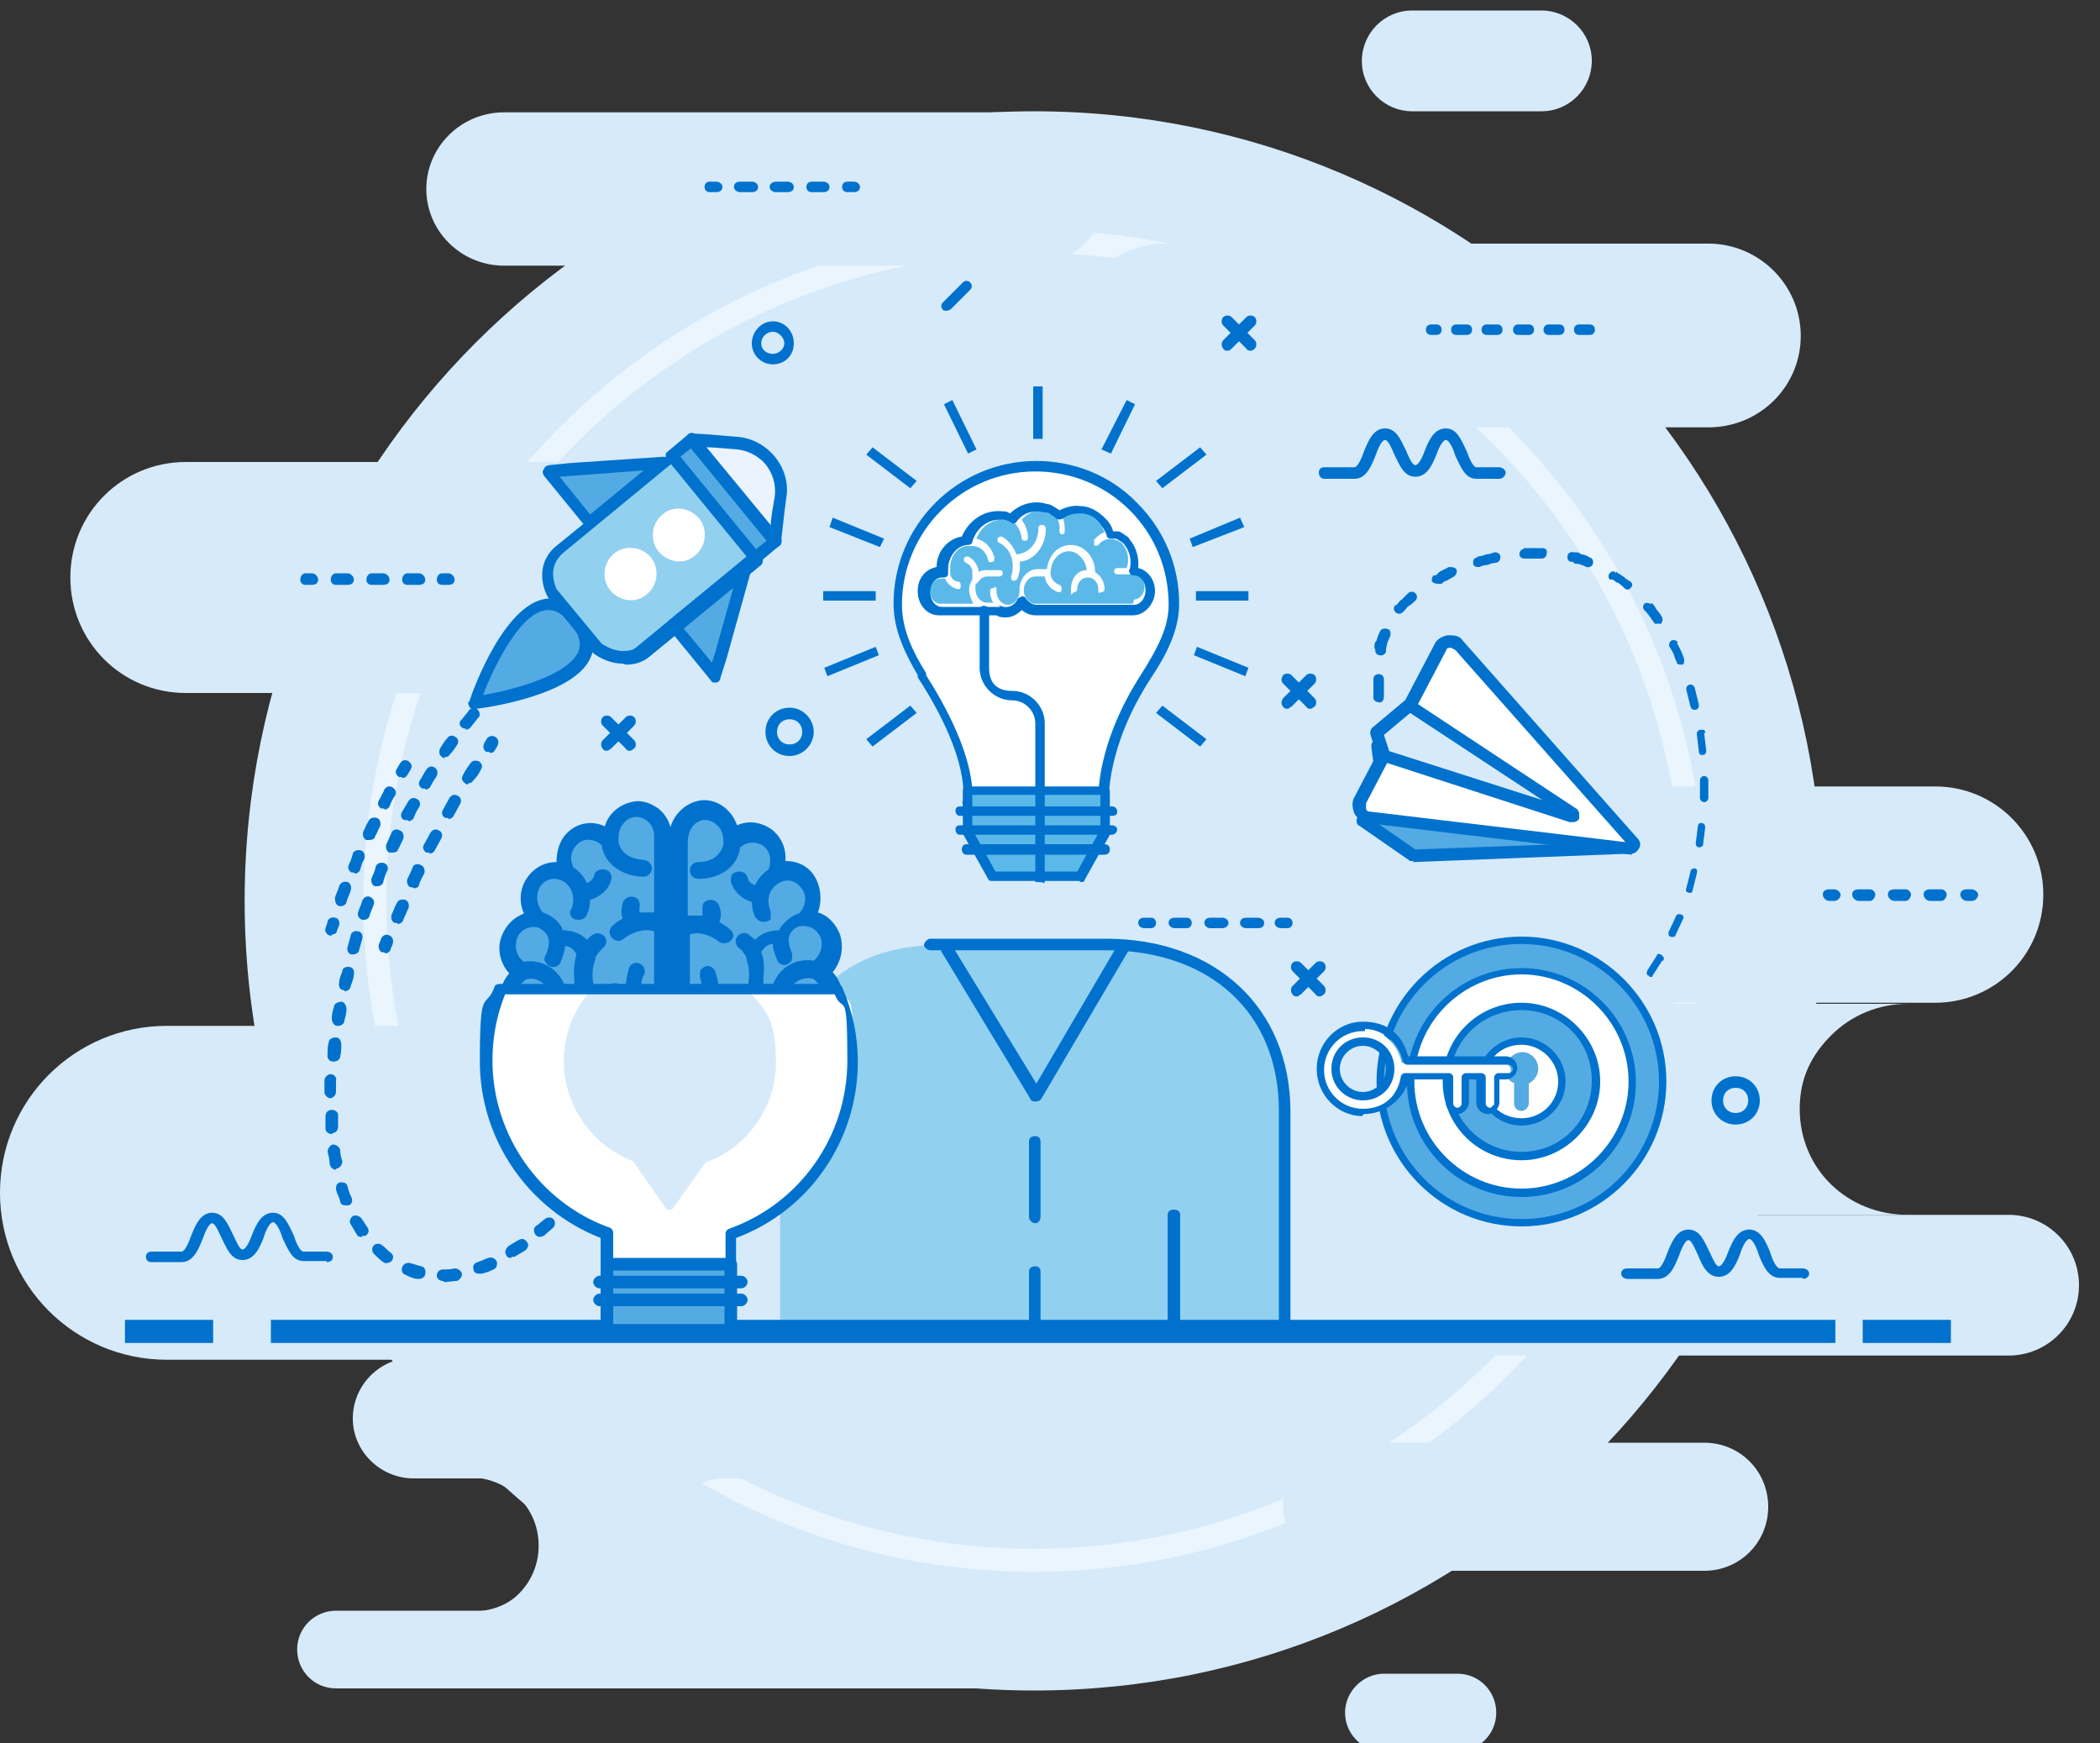 <?xml version="1.0" encoding="UTF-8"?>
<svg xmlns="http://www.w3.org/2000/svg" xmlns:xlink="http://www.w3.org/1999/xlink" id="Ebene_1" version="1.1" viewBox="0 0 200 166">
  <rect x="0" y="0" width="200" height="166" fill="#333333" stroke="none"/>
  <defs>
    <style>
      .st0 {
        fill: #92d0ef;
      }

      .st1 {
        fill: #d6eafa;
      }

      .st2 {
        fill: #fff;
      }

      .st3 {
        fill: #54aae3;
      }

      .st4 {
        fill: #5bb9e9;
      }

      .st5 {
        fill: #eaf5fe;
      }

      .st6 {
        fill: #ebf3fe;
      }

      .st7 {
        fill: #0072cd;
      }
    </style>
  </defs>
  <g>
    <path class="st1" d="M173.6,85.8c0,41.5-33.6,75.2-75.1,75.2S23.3,127.4,23.3,85.8,57,10.6,98.5,10.6s75.1,33.7,75.1,75.2Z"></path>
    <path class="st5" d="M98.5,149.7c-35.2,0-63.9-28.7-63.9-63.9s28.7-63.9,63.9-63.9,63.9,28.7,63.9,63.9-28.7,63.9-63.9,63.9ZM98.5,24.1c-34,0-61.7,27.7-61.7,61.7s27.7,61.7,61.7,61.7,61.7-27.7,61.7-61.7-27.7-61.7-61.7-61.7Z"></path>
    <path class="st1" d="M39.4,129.3h30.8c3.2,0,5.8,2.6,5.8,5.8h0c0,3.2-2.6,5.7-5.8,5.7h-30.8c-3.2,0-5.8-2.6-5.8-5.7h0c0-3.2,2.6-5.8,5.8-5.8Z"></path>
    <path class="st1" d="M32,153.4h65.5c2.1,0,3.7,1.7,3.7,3.7h0c0,2.1-1.7,3.7-3.7,3.7H32c-2.1,0-3.7-1.7-3.7-3.7h0c0-2.1,1.7-3.7,3.7-3.7Z"></path>
    <path class="st1" d="M131.8,159.4h7c2.1,0,3.7,1.7,3.7,3.7h0c0,2.1-1.7,3.7-3.7,3.7h-7c-2.1,0-3.7-1.7-3.7-3.7h0c0-2,1.7-3.7,3.7-3.7Z"></path>
    <path class="st1" d="M128.3,137.4h34c3.4,0,6.1,2.7,6.1,6.1h0c0,3.4-2.7,6.1-6.1,6.1h-34c-3.4,0-6.1-2.7-6.1-6.1h0c0-3.4,2.7-6.1,6.1-6.1Z"></path>
    <path class="st1" d="M44.7,140.7h24.7c-1.8,0-3.5.8-4.7,2s-1.9,2.6-1.9,4.4c0,3.7,3,6.4,6.6,6.4h-24.7c1.8,0,3.5-.5,4.7-1.7s1.9-2.8,1.9-4.6c0-3.7-3-6.5-6.6-6.5h0Z"></path>
    <path class="st1" d="M128.9,74.9h55.4c5.7,0,10.3,4.6,10.3,10.3h0c0,5.7-4.6,10.3-10.3,10.3h-55.4c-5.7,0-10.3-4.6-10.3-10.3h0c0-5.7,4.6-10.3,10.3-10.3Z"></path>
    <path class="st1" d="M109.2,115.7h82.1c3.7,0,6.7,3,6.7,6.7h0c0,3.7-3,6.7-6.7,6.7h-82.1c-3.7,0-6.7-3-6.7-6.7h0c0-3.7,3-6.7,6.7-6.7Z"></path>
    <path class="st1" d="M143.1,95.6h38.6c-2.8,0-5.4,1.1-7.3,3s-3,4.1-3,7c0,5.8,4.6,10.1,10.3,10.1h-38.6c2.9,0,5.4-.8,7.3-2.7,1.9-1.9,3-4.3,3-7.2,0-5.8-4.6-10.2-10.3-10.2Z"></path>
    <path class="st1" d="M82.6,66H17.7c-6.1,0-11-4.9-11-11h0c0-6.1,4.9-11,11-11h64.9c6.1,0,11,4.9,11,11h0c0,6.1-4.9,11-11,11Z"></path>
    <path class="st1" d="M109.7,129.5H15.9c-8.8,0-15.9-7.1-15.9-15.9h0c0-8.8,7.1-15.9,15.9-15.9h93.8c8.8,0,15.9,7.1,15.9,15.9h0c0,8.7-7.1,15.9-15.9,15.9Z"></path>
    <path class="st1" d="M162.7,40.7h-51.8c-4.8,0-8.8-3.9-8.8-8.7h0c0-4.8,3.9-8.8,8.8-8.8h51.8c4.8,0,8.8,3.9,8.8,8.8h0c0,4.8-3.9,8.7-8.8,8.7Z"></path>
    <path class="st1" d="M98.1,25.3h-50.1c-4.1,0-7.4-3.3-7.4-7.3h0c0-4,3.3-7.3,7.4-7.3h50.1c4.1,0,7.4,3.3,7.4,7.3h0c0,4-3.3,7.3-7.4,7.3Z"></path>
    <path class="st1" d="M146.8,10.6h-12.3c-2.6,0-4.8-2.1-4.8-4.8h0c0-2.6,2.1-4.8,4.8-4.8h12.3c2.6,0,4.8,2.1,4.8,4.8h0c0,2.6-2.1,4.8-4.8,4.8Z"></path>
  </g>
  <g>
    <path class="st7" d="M81.3,18.3h-.6c-.3,0-.5-.2-.5-.5s.2-.5.5-.5h.6c.3,0,.6.2.6.5s-.2.5-.6.5Z"></path>
    <path class="st7" d="M78.4,18.3h-1.1c-.3,0-.5-.2-.5-.5s.2-.5.5-.5h1.1c.3,0,.6.2.6.5s-.2.5-.6.5ZM75,18.3h-1.1c-.3,0-.6-.2-.6-.5s.3-.5.6-.5h1.1c.3,0,.6.2.6.5s-.2.5-.6.5ZM71.6,18.3h-1.1c-.3,0-.6-.2-.6-.5s.2-.5.6-.5h1.1c.3,0,.6.2.6.5s-.2.5-.6.5Z"></path>
    <path class="st7" d="M68.2,18.3h-.6c-.3,0-.5-.2-.5-.5s.2-.5.5-.5h.6c.3,0,.6.2.6.5s-.2.5-.6.5Z"></path>
  </g>
  <path class="st7" d="M-30.9,184.2c-1.3,0-2.3-1-2.3-2.3s1-2.4,2.3-2.4,2.3,1,2.3,2.4-1.1,2.3-2.3,2.3ZM-30.9,180.6c-.7,0-1.2.5-1.2,1.2s.5,1.2,1.2,1.2,1.2-.5,1.2-1.2-.5-1.2-1.2-1.2Z"></path>
  <path class="st0" d="M122.4,126.7v-20.3c0-9.9-7-16.4-17-16.4h-15.9c-10,0-15.2,6.5-15.2,16.4v20.3h48.1Z"></path>
  <path class="st7" d="M122.4,127.2c-.3,0-.6-.3-.6-.6v-20.8c0-9.3-6.5-15.3-16.5-15.3h-16.7c-.3,0-.6-.3-.6-.5s.3-.6.6-.6h16.7c10.5,0,17.6,6.6,17.6,16.5v20.8c0,.3-.2.6-.6.6h.1Z"></path>
  <path class="st7" d="M98.6,104.9c-.2,0-.4,0-.5-.3l-8.4-13.9c-.2-.3,0-.6.2-.8.3-.2.6,0,.8.2l8,13.1,7.8-13.3c.2-.3.5-.3.8-.2.3.2.4.5.2.8l-8.3,14.1c-.1.2-.3.3-.5.3,0,0-.1,0-.1,0Z"></path>
  <path class="st7" d="M98.6,116.5c-.3,0-.6-.3-.6-.6v-7.2c0-.3.2-.5.6-.5s.5.3.5.5v7.2c0,.3-.2.6-.5.6Z"></path>
  <path class="st7" d="M98.6,127.2c-.3,0-.6-.2-.6-.5v-5.6c0-.3.2-.5.6-.5s.5.3.5.5v5.6c0,.3-.2.5-.5.5Z"></path>
  <path class="st7" d="M111.8,127.2c-.3,0-.6-.2-.6-.5v-11c0-.3.2-.5.6-.5s.6.2.6.5v11c0,.3-.2.5-.6.5Z"></path>
  <g>
    <g>
      <path class="st7" d="M132.2,70.9v-.3c-.1,0-.3-.3-.3-.5-.2-.4-.3-.8-.3-.8h0c0-.3,0-.6.3-.7s.6,0,.7.3c0,0,.1.4.3.8,0,.2.2.4.2.5s.1.2.1.2h0c.1.3,0,.6-.2.8-.3.2-.6,0-.7-.2h0Z"></path>
      <path class="st7" d="M130.8,66.5v-1.8h0c0-.3.2-.5.5-.5s.5.2.5.5v1.6h0c0,.3-.1.6-.4.6s-.6-.2-.6-.4h0Z"></path>
      <path class="st7" d="M130.9,61.9v-.3c0-.2,0-.4.2-.6.1-.4.3-.8.3-.8h0c.1-.3.4-.4.7-.3.3,0,.4.4.3.7,0,0-.2.4-.3.7,0,.2-.1.4-.1.5v.2h0c0,.3-.4.5-.6.4-.3,0-.5-.3-.4-.6h-.1Z"></path>
      <path class="st7" d="M132.9,57.7l.2-.2c.2-.2.2-.3.4-.4.3-.3.6-.6.6-.6h0c.2-.2.5-.2.7,0s.2.5,0,.7c0,0-.3.3-.6.5-.1,0-.3.3-.4.4l-.2.2h0c-.2.2-.5.2-.7,0s-.2-.5,0-.7h0Z"></path>
      <path class="st7" d="M136.5,54.8h.2c.1,0,.3-.3.5-.4l.8-.4h0c.2,0,.5,0,.7.2.1.3,0,.5-.2.7,0,0-.4.2-.7.4-.2,0-.4.2-.5.3h-.2c-.2,0-.5,0-.7-.2-.1-.2,0-.5.2-.7h0Z"></path>
      <path class="st7" d="M140.7,53s.4,0,.8-.2c.4,0,.8-.2.8-.2.2,0,.5,0,.6.4,0,.3-.1.5-.4.6,0,0-.4,0-.8.2-.4,0-.8.2-.8.2-.3,0-.5,0-.6-.3,0-.3,0-.5.3-.6h.1Z"></path>
      <path class="st7" d="M145.1,52.2h1.8c.3,0,.5.2.4.5,0,.3-.2.5-.5.5h-1.6c-.3,0-.5-.2-.5-.4,0-.3.2-.5.4-.5h0Z"></path>
      <path class="st7" d="M149.7,52.6h.3c.2,0,.4,0,.6.2.4,0,.8.3.8.3h0c.2,0,.4.3.3.6,0,.2-.4.4-.6.3,0,0-.4-.2-.8-.3-.2,0-.4,0-.5-.2h-.2c-.2,0-.4-.3-.3-.6,0-.2.3-.4.6-.3h-.2,0Z"></path>
      <path class="st7" d="M153.9,54.4l.2.2c.1,0,.3.2.5.3.3.3.7.5.7.5h0c.2.2.2.4,0,.6-.2.2-.4.2-.6,0,0,0-.3-.3-.6-.5-.2,0-.3-.2-.5-.3h-.2c-.2,0-.3-.4-.1-.6s.4-.3.6,0h0v-.2Z"></path>
      <path class="st7" d="M157.3,57.4s.3.3.5.7c.3.3.5.7.5.7.1.2,0,.5-.1.6h-.6s-.2-.3-.5-.7c-.2-.3-.5-.6-.5-.6-.2-.2-.1-.5,0-.6.2-.2.5,0,.6,0h.1Z"></path>
      <path class="st7" d="M159.7,61.2s.2.4.4.8c.2.4.3.8.3.8,0,.2,0,.5-.2.5s-.5,0-.5-.2c0,0-.2-.4-.3-.8-.2-.4-.4-.7-.4-.7-.1-.2,0-.5.2-.6s.5,0,.6.2h-.1Z"></path>
      <path class="st7" d="M161.4,65.5l.4,1.6c0,.2,0,.4-.3.5-.2,0-.4,0-.5-.3l-.4-1.6c0-.2,0-.4.3-.5.2,0,.4,0,.5.3h0Z"></path>
      <path class="st7" d="M162.3,69.8l.2,1.7c0,.2-.1.4-.3.4s-.4,0-.4-.3l-.2-1.7c0-.2.1-.4.4-.4s.4,0,.4.3h-.1Z"></path>
      <path class="st7" d="M162.7,74.3v1.7c0,.2-.2.4-.4.4s-.4-.2-.4-.4v-1.7c0-.2.2-.4.4-.4s.4.2.4.4h0Z"></path>
      <path class="st7" d="M162.4,78.8l-.2,1.6c0,.2-.2.3-.4.3s-.3-.2-.3-.4l.2-1.6c0-.2.2-.4.4-.3.2,0,.3.2.3.4h0Z"></path>
      <path class="st7" d="M161.6,83.2l-.4,1.6c0,.2-.2.3-.4.2-.2,0-.3-.2-.2-.4l.4-1.6c0-.2.2-.3.4-.3s.3.3.2.4h0Z"></path>
      <path class="st7" d="M160.3,87.5l-.7,1.5c0,.2-.3.3-.5.2-.2,0-.2-.3-.2-.4l.7-1.5c0-.2.3-.3.5-.2.2,0,.3.3.2.4h0Z"></path>
      <path class="st7" d="M158.3,91.5l-.9,1.4c0,.2-.3.2-.4,0-.2,0-.2-.3-.1-.5l.9-1.4c0-.2.3-.2.5,0s.2.3.1.5h-.1Z"></path>
    </g>
    <path class="st3" d="M155.2,80.7l-15.6-15.7c-.2-.3-.6-.4-1-.4s-.7.3-.9.6l-2.9,5.5-3.9.2.6,4.6h.8l-2.8,2.6,4.9,3.4,20.6-.8h.2,0Z"></path>
    <path class="st7" d="M134.6,82h-.3l-4.9-3.4c-.1,0-.2-.2-.2-.4s0-.3.2-.4l1.9-1.8s-.1-.2-.1-.3l-.6-4.6s0-.3.1-.4c0,0,.2-.2.4-.2l3.6-.2,2.7-5.2c.3-.5.7-.8,1.3-.9h.2c.5,0,.9.2,1.2.5l15.5,15.7c.2.2.2.4.1.6,0,.2-.3.3-.5.3l-20.6.8h0ZM130.6,78l4.2,2.9,19.2-.7-14.7-14.8c-.1-.2-.3-.2-.5-.2s-.3,0-.4.3l-2.9,5.5c0,.2-.3.3-.5.3l-3.3.2.4,3.5h.3c.2,0,.4,0,.5.3,0,.2,0,.5-.1.6l-2.3,2.1h0Z"></path>
    <path class="st2" d="M155.7,80.7v-.3l-16.7-18.9c-.2-.3-.6-.4-1-.4s-.7.3-.9.6l-7.6,14.5c-.2.3-.2.7,0,1s.5.5.9.6l25.1,3h.2Z"></path>
    <path class="st7" d="M155.4,81.4h0l-25.1-3c-.5,0-1-.4-1.3-.9-.2-.5-.3-1.1,0-1.6l7.6-14.5c.2-.5.7-.8,1.3-.9.5,0,1.1,0,1.4.5l16.7,18.9c.2.2.3.6.1.9-.2.3-.4.5-.7.5h0ZM138.1,61.7h0c-.2,0-.3,0-.4.3l-7.6,14.5v.5c0,.2.2.3.4.3l24.3,2.9-16.2-18.3c-.1,0-.3-.2-.4-.2h0Z"></path>
    <path class="st1" d="M149.7,77.7l-17.9-5.8-.7-2.2,3.1-2.6,15.6,10.2v.2h-.2v.2h.1Z"></path>
    <path class="st7" d="M149.7,78.3h-.2l-17.9-5.8c-.2,0-.3-.2-.4-.4l-.7-2.2c0-.2,0-.4.2-.6l3.1-2.6c.2,0,.5-.2.7,0l15.6,10.3c.1,0,.2.2.3.4v.5c0,.2-.3.4-.6.4,0,0-.1,0-.1,0ZM132.2,71.5l14.7,4.7-12.6-8.3-2.5,2.1.5,1.5s-.1,0-.1,0Z"></path>
  </g>
  <g>
    <path class="st7" d="M42.7,55.7h-.6c-.3,0-.5-.2-.5-.5s.2-.6.5-.6h.6c.3,0,.6.3.6.6s-.2.5-.6.5Z"></path>
    <path class="st7" d="M39.9,55.7h-1.1c-.3,0-.5-.2-.5-.5s.2-.6.5-.6h1.1c.3,0,.6.3.6.6s-.2.5-.6.5ZM36.5,55.7h-1.1c-.3,0-.5-.2-.5-.5s.2-.6.5-.6h1.1c.3,0,.6.3.6.6s-.2.5-.6.5ZM33.1,55.7h-1.1c-.3,0-.5-.2-.5-.5s.2-.6.5-.6h1.1c.3,0,.6.3.6.6s-.2.5-.6.5Z"></path>
    <path class="st7" d="M29.7,55.7h-.6c-.3,0-.5-.2-.5-.5s.2-.6.5-.6h.6c.3,0,.6.3.6.6s-.2.5-.6.5Z"></path>
  </g>
  <g>
    <path class="st7" d="M122.6,88.4h-.6c-.3,0-.6-.2-.6-.5s.2-.5.6-.5h.6c.3,0,.5.2.5.5s-.2.5-.5.5Z"></path>
    <path class="st7" d="M119.8,88.4h-1.1c-.3,0-.6-.2-.6-.5s.2-.5.6-.5h1.1c.3,0,.6.2.6.5s-.2.5-.6.5ZM116.4,88.4h-1.1c-.3,0-.6-.2-.6-.5s.2-.5.6-.5h1.1c.3,0,.6.2.6.5s-.3.5-.6.5ZM113,88.4h-1.1c-.3,0-.6-.2-.6-.5s.2-.5.6-.5h1.1c.3,0,.5.2.5.5s-.2.5-.5.5Z"></path>
    <path class="st7" d="M109.6,88.4h-.6c-.3,0-.6-.2-.6-.5s.2-.5.6-.5h.6c.3,0,.5.2.5.5s-.2.5-.5.5Z"></path>
  </g>
  <path class="st7" d="M75.2,72c-1.3,0-2.3-1-2.3-2.3s1-2.3,2.3-2.3,2.3,1.1,2.3,2.3-1,2.3-2.3,2.3ZM75.2,68.5c-.7,0-1.2.5-1.2,1.2s.5,1.2,1.2,1.2,1.2-.5,1.2-1.2-.5-1.2-1.2-1.2Z"></path>
  <path class="st7" d="M165.3,107.1c-1.3,0-2.3-1-2.3-2.3s1-2.3,2.3-2.3,2.3,1,2.3,2.3-1,2.3-2.3,2.3ZM165.3,103.6c-.7,0-1.2.5-1.2,1.2s.5,1.2,1.2,1.2,1.2-.5,1.2-1.2-.5-1.2-1.2-1.2Z"></path>
  <path class="st7" d="M142.8,45.6h-2.2c-1.1,0-1.5-1.2-2-2.2-.2-.7-.6-1.5-.9-1.5s-.7.8-.9,1.4c-.4,1-.9,2.1-2,2.1s-1.5-1.1-2-2.1c-.3-.7-.6-1.4-.9-1.4s-.7.9-.9,1.5c-.4,1-.9,2.2-2,2.2h-2.9c-.3,0-.5-.3-.5-.6s.2-.5.5-.5h2.9c.3,0,.7-.9.9-1.5.4-1,.9-2.2,2-2.2s1.5,1.1,2,2.1c.3.7.6,1.4.9,1.4s.7-.8.9-1.4c.4-1,.9-2.1,2-2.1s1.5,1.2,2,2.2c.2.6.6,1.5.9,1.5h2.2c.3,0,.6.3.6.5s-.2.6-.6.6Z"></path>
  <path class="st7" d="M31.1,120.1h-2.2c-1.1,0-1.5-1.2-2-2.2-.2-.7-.6-1.5-.9-1.5s-.7.8-.9,1.5c-.4,1-.9,2.1-2,2.1s-1.5-1.1-2-2.1c-.3-.6-.6-1.4-.9-1.4s-.7.9-.9,1.5c-.4,1-.9,2.2-2,2.2h-2.9c-.3,0-.5-.2-.5-.5s.2-.5.5-.5h2.9c.3,0,.7-.9.9-1.5.4-1,.9-2.2,2-2.2s1.5,1.1,2,2.1c.3.6.6,1.4.9,1.4s.7-.8.9-1.4c.4-1,.9-2.1,2-2.1s1.5,1.2,2,2.2c.2.7.6,1.5.9,1.5h2.2c.3,0,.6.2.6.5s-.2.5-.6.5h0Z"></path>
  <path class="st7" d="M171.7,121.7h-2.2c-1.1,0-1.6-1.2-2-2.2-.2-.7-.6-1.5-.9-1.5s-.7.8-.9,1.5c-.4,1-.9,2.1-2,2.1s-1.6-1.1-2-2.1c-.3-.6-.6-1.4-.9-1.4s-.7.9-.9,1.5c-.4,1-.9,2.2-2,2.2h-2.9c-.3,0-.6-.2-.6-.5s.2-.5.6-.5h2.9c.3,0,.7-.9.9-1.5.4-1,.9-2.2,2-2.2s1.5,1.1,2,2.1c.3.6.6,1.4.9,1.4s.7-.8.9-1.4c.4-1,.9-2.1,2-2.1s1.6,1.2,2,2.2c.2.7.6,1.5.9,1.5h2.2c.3,0,.6.2.6.5s-.3.5-.6.5h0Z"></path>
  <g>
    <path class="st7" d="M124.8,67.5c-.1,0-.3,0-.4-.2l-2.2-2.2c-.2-.2-.2-.5,0-.8.2-.2.6-.2.8,0l2.2,2.2c.2.2.2.6,0,.8-.1,0-.2.2-.4.2Z"></path>
    <path class="st7" d="M122.6,67.5c-.1,0-.3,0-.4-.2-.2-.2-.2-.5,0-.8l2.2-2.2c.2-.2.6-.2.8,0,.2.2.2.6,0,.8l-2.2,2.2c-.1,0-.2.2-.4.2Z"></path>
  </g>
  <g>
    <path class="st7" d="M125.7,94.9c-.1,0-.3,0-.4-.2l-2.2-2.2c-.2-.2-.2-.6,0-.8.2-.2.6-.2.8,0l2.2,2.2c.2.2.2.6,0,.8-.1,0-.2.2-.4.2Z"></path>
    <path class="st7" d="M123.5,94.9c-.1,0-.3,0-.4-.2-.2-.2-.2-.6,0-.8l2.2-2.2c.2-.2.6-.2.8,0,.2.2.2.6,0,.8l-2.2,2.2c-.1,0-.2.2-.4.2Z"></path>
  </g>
  <g>
    <path class="st7" d="M60,71.5c-.1,0-.3,0-.4-.2l-2.2-2.2c-.2-.2-.2-.6,0-.8.2-.2.6-.2.8,0l2.2,2.2c.2.2.2.6,0,.8-.1,0-.2.2-.4.2Z"></path>
    <path class="st7" d="M57.8,71.5c-.1,0-.3,0-.4-.2-.2-.2-.2-.6,0-.8l2.2-2.2c.2-.2.6-.2.8,0,.2.2.2.6,0,.8l-2.2,2.2c-.1,0-.2.2-.4.2Z"></path>
  </g>
  <g>
    <path class="st7" d="M119.1,33.4c-.1,0-.3,0-.4-.2l-2.2-2.2c-.2-.2-.2-.6,0-.8s.6-.2.8,0l2.2,2.2c.2.2.2.6,0,.8-.1.1-.2.2-.4.2Z"></path>
    <path class="st7" d="M116.9,33.4c-.1,0-.3,0-.4-.2-.2-.2-.2-.6,0-.8l2.2-2.2c.2-.2.6-.2.8,0,.2.2.2.6,0,.8l-2.2,2.2c-.1.1-.2.2-.4.2Z"></path>
  </g>
  <g>
    <path class="st3" d="M131.4,103c0,7.4,6,13.5,13.5,13.5s13.5-6,13.5-13.5-6-13.5-13.5-13.5-13.5,6-13.5,13.5Z"></path>
    <path class="st7" d="M144.9,116.8c-7.6,0-13.8-6.2-13.8-13.8s6.2-13.8,13.8-13.8,13.8,6.2,13.8,13.8-6.2,13.8-13.8,13.8ZM144.9,89.9c-7.3,0-13.1,5.9-13.1,13.1s5.8,13.1,13.1,13.1,13.1-5.9,13.1-13.1-5.9-13.1-13.1-13.1Z"></path>
    <path class="st2" d="M134.3,103c0,5.8,4.8,10.6,10.6,10.6s10.6-4.8,10.6-10.6-4.8-10.6-10.6-10.6-10.6,4.8-10.6,10.6Z"></path>
    <path class="st3" d="M137.7,103c0,3.9,3.2,7.2,7.2,7.2s7.2-3.2,7.2-7.2-3.2-7.2-7.2-7.2-7.2,3.2-7.2,7.2Z"></path>
    <path class="st2" d="M141,103c0,2.2,1.7,3.9,3.9,3.9s3.9-1.7,3.9-3.9-1.7-3.9-3.9-3.9-3.9,1.7-3.9,3.9Z"></path>
    <path class="st7" d="M144.9,114c-6,0-10.9-4.9-10.9-10.9s4.9-10.9,10.9-10.9,10.9,4.9,10.9,10.9-4.9,10.9-10.9,10.9ZM144.9,92.8c-5.6,0-10.2,4.6-10.2,10.2s4.6,10.2,10.2,10.2,10.2-4.6,10.2-10.2-4.6-10.2-10.2-10.2Z"></path>
    <path class="st7" d="M144.9,110.5c-4.1,0-7.5-3.3-7.5-7.5s3.4-7.5,7.5-7.5,7.5,3.4,7.5,7.5-3.4,7.5-7.5,7.5ZM144.9,96.2c-3.8,0-6.8,3-6.8,6.7s3,6.8,6.8,6.8,6.7-3,6.7-6.8-3-6.7-6.7-6.7Z"></path>
    <path class="st7" d="M144.9,107.2c-2.3,0-4.2-1.9-4.2-4.2s1.9-4.2,4.2-4.2,4.2,1.9,4.2,4.2-1.9,4.2-4.2,4.2ZM144.9,99.5c-2,0-3.5,1.5-3.5,3.5s1.5,3.5,3.5,3.5,3.5-1.6,3.5-3.5-1.6-3.5-3.5-3.5Z"></path>
    <path class="st3" d="M144.2,103.2v1.9c0,.4.3.7.7.7s.7-.4.7-.7v-1.9c.5-.3.9-.8.9-1.4,0-.9-.7-1.6-1.5-1.6s-1.6.7-1.6,1.6.4,1.2.9,1.4h-.1Z"></path>
    <path class="st2" d="M125.7,101.9c0,2.2,1.8,4,4,4s3.7-1.5,4-3.3h4.2v2.5c0,.4.4.7.7.7s.7-.4.7-.7v-2.5h1.5v2.5c0,.4.4.7.7.7s.7-.4.7-.7v-2.5h1c.4,0,.7-.4.7-.7s-.4-.7-.7-.7h-9.7c-.4-1.9-2-3.3-4-3.3s-4,1.8-4,4h.2,0ZM127.2,101.9c0-1.4,1.2-2.6,2.6-2.6s2.6,1.2,2.6,2.6-1.2,2.5-2.6,2.5-2.6-1.2-2.6-2.5Z"></path>
    <path class="st7" d="M129.8,106.3c-2.4,0-4.4-2-4.4-4.5s2-4.5,4.4-4.5,3.8,1.3,4.3,3.3h9.3c.6,0,1.1.5,1.1,1.1s-.5,1.1-1.1,1.1h-.6v2.2c0,.5-.5,1.1-1.1,1.1s-1.1-.5-1.1-1.1v-2.2h-.7v2.2c0,.5-.5,1.1-1.1,1.1s-1.1-.5-1.1-1.1v-2.2h-3.5c-.5,1.9-2.3,3.3-4.3,3.3l-.2.2h.1ZM129.8,98.2c-2.1,0-3.7,1.7-3.7,3.7s1.6,3.7,3.7,3.7,3.3-1.3,3.6-3c0-.2.2-.4.4-.4h4.2c.2,0,.4.2.4.4v2.5c0,.2.2.4.4.4s.4-.2.4-.4v-2.5c0-.2.2-.4.4-.4h1.5c.2,0,.4.2.4.4v2.5c0,.2.2.4.4.4s.4-.2.4-.4v-2.5c0-.2.2-.4.4-.4h1c.2,0,.4-.2.4-.4s-.2-.4-.4-.4h-9.7c-.2,0-.4-.2-.4-.4-.4-1.7-1.9-3-3.6-3v.2h-.2,0ZM129.8,104.8c-1.6,0-3-1.3-3-3s1.3-3,3-3,3,1.3,3,3-1.3,3-3,3ZM129.8,99.6c-1.2,0-2.2,1-2.2,2.2s1,2.2,2.2,2.2,2.2-1,2.2-2.2-1-2.2-2.2-2.2Z"></path>
  </g>
  <path class="st7" d="M151.4,31.9h-1c-.3,0-.5-.2-.5-.5s.2-.5.5-.5h1c.3,0,.5.2.5.5s-.2.5-.5.5ZM148.5,31.9h-1c-.3,0-.5-.2-.5-.5s.2-.5.5-.5h1c.3,0,.5.2.5.5s-.2.5-.5.5ZM145.6,31.9h-1c-.3,0-.5-.2-.5-.5s.2-.5.5-.5h1c.3,0,.5.2.5.5s-.2.5-.5.5ZM142.6,31.9h-1c-.3,0-.5-.2-.5-.5s.2-.5.5-.5h1c.3,0,.5.2.5.5s-.2.5-.5.5ZM139.7,31.9h-1c-.3,0-.5-.2-.5-.5s.2-.5.5-.5h1c.3,0,.5.2.5.5s-.2.5-.5.5ZM136.8,31.9h-.5c-.3,0-.5-.2-.5-.5s.2-.5.5-.5h.5c.3,0,.5.2.5.5s-.2.5-.5.5Z"></path>
  <path class="st7" d="M73.6,34.7c-1.1,0-2-.9-2-2s.9-2.1,2-2.1,2,.9,2,2.1-.9,2-2,2ZM73.6,31.6c-.6,0-1.1.5-1.1,1.1s.5,1,1.1,1,1.1-.5,1.1-1-.5-1.1-1.1-1.1Z"></path>
  <path class="st7" d="M90.1,29.6c-.1,0-.2,0-.3-.1-.2-.2-.2-.5,0-.7l1.9-1.9c.2-.2.5-.2.7,0s.2.5,0,.7l-1.9,1.9c-.1,0-.2.1-.4.1h0Z"></path>
  <g>
    <path class="st7" d="M187.8,85.8h-.5c-.3,0-.6-.3-.6-.6s.2-.5.6-.5h.5c.3,0,.6.3.6.5s-.2.6-.6.6Z"></path>
    <path class="st7" d="M184.9,85.8h-1.1c-.3,0-.6-.3-.6-.6s.2-.5.6-.5h1.1c.3,0,.5.3.5.5s-.2.6-.5.6ZM181.5,85.8h-1.1c-.3,0-.6-.3-.6-.6s.2-.5.6-.5h1.1c.3,0,.5.3.5.5s-.2.6-.5.6ZM178.1,85.8h-1.1c-.3,0-.6-.3-.6-.6s.2-.5.6-.5h1.1c.3,0,.5.3.5.5s-.2.6-.5.6Z"></path>
    <path class="st7" d="M174.7,85.8h-.5c-.3,0-.6-.3-.6-.6s.2-.5.6-.5h.5c.3,0,.6.3.6.5s-.2.6-.6.6Z"></path>
  </g>
  <g>
    <rect class="st7" x="11.9" y="125.7" width="8.4" height="2.2"></rect>
    <rect class="st7" x="177.4" y="125.7" width="8.4" height="2.2"></rect>
    <rect class="st7" x="25.8" y="125.7" width="149" height="2.2"></rect>
  </g>
  <g>
    <g>
      <path class="st2" d="M109.2,64.4c1.4-2.2,2.6-4.4,2.6-6.9,0-7.3-5.9-13.2-13.1-13.2s-13.2,5.9-13.2,13.1c0,2.5,1.1,4.7,2.3,6.7h0c5.4,8.3,4.4,12.2,4.4,12.2h13s-.4-5.2,4-12Z"></path>
      <path class="st7" d="M105.1,76.9h-13c-.1,0-.3,0-.4-.2,0-.1-.1-.3,0-.4,0,0,.9-3.8-4.3-11.8,0,0,0-.1,0-.2-1.1-1.9-2.3-4.2-2.3-6.8,0-7.5,6.1-13.6,13.6-13.6,3.6,0,7.1,1.4,9.6,4,2.6,2.6,4,6,4,9.6,0,2.6-1.3,5-2.7,7.1-4.3,6.6-4,11.7-4,11.8,0,.1,0,.2-.1.3,0,0-.2.2-.3.2ZM92.6,76h12c0-1.5.4-6.1,4.1-11.8,1.5-2.4,2.6-4.4,2.6-6.6,0-3.4-1.3-6.6-3.7-9-2.4-2.4-5.6-3.7-9-3.7-7,0-12.7,5.7-12.7,12.7,0,2.4,1.1,4.6,2.3,6.5,0,0,0,.1,0,.2,4.2,6.6,4.5,10.4,4.4,11.8Z"></path>
      <polygon class="st4" points="92.1 75.2 92.1 79.1 94.5 83.4 102.8 83.4 105.2 79.1 105.2 75.2 92.1 75.2"></polygon>
      <path class="st7" d="M102.8,83.9h-8.3c-.2,0-.3,0-.4-.2l-2.4-4.3c0,0,0-.2,0-.2v-3.9c0-.1,0-.2.1-.3,0,0,.2-.1.3-.1h13.1c.3,0,.5.2.5.5v3.9c0,0,0,.1,0,.2l-2.4,4.3c0,.2-.2.2-.4.2ZM94.8,83h7.8s2.2-4,2.2-4v-3.3h-12.2s0,3.3,0,3.3l2.2,4Z"></path>
      <path class="st7" d="M105.9,77.7h-14.5c-.2,0-.4-.2-.4-.5s.2-.4.4-.4h14.5c.3,0,.5.2.5.5s-.2.4-.5.4Z"></path>
      <path class="st7" d="M105.9,79.5h-14.5c-.2,0-.4-.2-.4-.5s.2-.4.4-.4h14.5c.3,0,.5.2.5.4s-.2.5-.5.5Z"></path>
      <path class="st7" d="M105.2,81.4h-13.2c-.2,0-.4-.2-.4-.5s.2-.5.4-.5h13.2c.3,0,.5.2.5.5s-.2.5-.5.5Z"></path>
      <g>
        <path class="st4" d="M95.8,58.3c.6,0,1.2-.4,1.5-1,.3.4.8.7,1.3.7h9.3c.9,0,1.6-.8,1.6-1.8s-.7-1.8-1.6-1.8h0c.3-1,0-2-.6-2.8-.1-.1-.2-.3-.4-.4-.2-.2-.4-.3-.6-.3-.2,0-.4-.1-.6-.1-.2-.5-.4-.9-.7-1.3-.6-.6-1.3-1-2.1-1.1-.7,0-1.4.1-2,.6-.2-.2-.3-.3-.5-.4-.2-.2-.5-.3-.8-.4-.3,0-.6-.1-.9-.1-.9,0-1.7.4-2.3,1.2-.3-.2-.5-.3-.8-.3-.2,0-.3,0-.5,0-1.4,0-2.6,1-3.1,2.4-1.2,0-2.2,1.2-2.3,2.6,0,0,0,0,0,0,0,0,0,.2,0,.3s0,.1,0,.2h-.2c-.9,0-1.6.8-1.6,1.8s.7,1.8,1.6,1.8h5.6c.2.1.5.2.8.2Z"></path>
        <g>
          <g>
            <path class="st2" d="M99.2,50c-.2,0-.3.1-.3.3h0c0,1.4-.9,2.4-2.1,2.5,0,0,0,0,0,0-.3-.8-.8-1.4-1.4-1.7-.1,0-.3,0-.4.2,0,0,0,0,0,.1,0,.1,0,.3.2.3.5.3.9.7,1.1,1.3.2.6.2,1.3,0,1.9,0,.2,0,.4.2.4.1,0,.3,0,.4-.2.2-.5.3-1.1.2-1.6,1.4-.1,2.5-1.5,2.5-3.1h0c0-.2-.1-.4-.3-.4Z"></path>
            <path class="st2" d="M107.9,54.5h0c.3-1,0-2-.6-2.8-.1-.1-.2-.3-.4-.4-.2-.2-.4-.3-.6-.3-.2,0-.4-.1-.6-.1-.2-.5-.4-.9-.7-1.3-.6-.6-1.3-1-2.1-1.1-.7,0-1.4.1-2,.6-.2-.2-.3-.3-.5-.4-.2-.2-.5-.3-.8-.4-.3,0-.6-.1-.9-.1-.9,0-1.7.4-2.3,1.2-.3-.2-.5-.3-.8-.3-.2,0-.3,0-.5,0-1.4,0-2.6,1-3.1,2.4-1.2,0-2.2,1.2-2.3,2.6,0,0,0,0,0,0,0,0,0,.2,0,.3s0,.1,0,.2h-.2c-.9,0-1.6.8-1.6,1.8s.7,1.8,1.6,1.8h5.6c.2.1.5.2.8.2.6,0,1.2-.4,1.5-1,.3.4.8.7,1.3.7h9.3c.9,0,1.6-.8,1.6-1.8s-.7-1.8-1.6-1.8ZM107.9,57.5h-9.3c-.6,0-1.1-.6-1.1-1.3s.5-1.3,1.1-1.3h.9c.1.7.6,1.3,1.3,1.5.2,0,.3,0,.3-.3,0-.2,0-.3-.2-.4-.6-.2-1-.8-.8-1.5h0c.1-1,.9-1.7,1.7-1.7s1.6.8,1.7,1.8c0,0,0,0,0,0-.9,0-1.5.8-1.5,1.8s.1.3.3.3.3-.2.3-.3c0-.6.4-1.1,1-1.1s1,.5,1,1.1.1.3.3.3.3-.2.3-.3c0-.7-.4-1.3-.9-1.6,0-1.4-1-2.6-2.3-2.6s-2.1,1-2.3,2.3h-.9c-.9,0-1.7.9-1.7,1.9h0v.2c0,.7-.5,1.3-1.1,1.3s-1.1-.6-1.1-1.3-.1-.3-.3-.3-.3.1-.3.3c0,.4.1.8.3,1.1h-.6c-.6,0-1.1-.6-1.1-1.3s0-.4.2-.6c0,0,0,0,0,0h0c.2-.3.5-.6.9-.6h1.2c.1,0,.3-.1.3-.3s-.1-.3-.3-.3h-1.2c-.3,0-.6,0-.8.2,0-.1,0-.3-.1-.5-.2-.5-.5-.8-.9-1-.2,0-.3,0-.4.2,0,0,0,0,0,.1,0,.1,0,.2.2.3.3.1.5.4.6.7,0,.3,0,.6,0,.9-.2.3-.3.6-.3,1s.2.9.4,1.3h-3.1c-.6,0-1-.5-1-1.2s.5-1.2,1-1.2h.4c.2.5.7.9,1.2,1,.2,0,.3,0,.3-.3,0-.2,0-.3-.2-.4-.4,0-.7-.3-.8-.7,0,0,0,0,0-.1,0-.2,0-.4,0-.6,0-1,.7-1.9,1.5-2,0,0,0,0,.2,0,0,0,.1,0,.2,0h0s0,0,.1,0,0,0,.1,0c.7,0,1.3.5,1.5,1.3,0,.2.2.3.4.2.2,0,.2-.2.2-.4-.2-.9-.9-1.6-1.7-1.8.4-1.1,1.4-1.8,2.4-1.8h.2s0,0,.1,0h.1c.2,0,.5.1.7.2.4.3.7.9.8,1.5,0,.2.1.3.3.3s.3-.1.3-.3c0-.7-.3-1.3-.6-1.7.5-.6,1.2-.9,1.9-.9s.4,0,.5,0c0,0,0,0,0,0s0,0,0,0c.2,0,.4.2.6.3.4.3.7,1,.6,1.6,0,.2,0,.3.2.4.2,0,.3-.1.3-.3,0-.4,0-.9-.2-1.3,1.1-.8,2.5-.6,3.4.4.3.3.4.6.6,1-.4.1-.7.4-1,.7,0,0,0,.1,0,.2,0,.1,0,.2,0,.3.1.1.3.1.4,0,.4-.5,1-.7,1.6-.5.1,0,.3.1.4.2,0,0,.1,0,.2.1,0,0,0,0,0,0,0,0,0,0,.1.1.5.6.7,1.5.4,2.3h-.9c-.2,0-.3.2-.3.3s.1.3.3.3h1.6c.6,0,1,.5,1,1.2s-.5,1.2-1,1.2Z"></path>
          </g>
          <path class="st7" d="M95.8,58.8c-.3,0-.6,0-.9-.2h-5.5c-1.1,0-2-1-2-2.3s.8-2.1,1.8-2.3c0,0,0,0,0,0,0,0,0,0,0,0,0-1.5,1.1-2.7,2.4-2.9.7-1.6,2.2-2.6,3.9-2.4.2,0,.4,0,.7.2.9-.9,2.3-1.3,3.5-.9.3,0,.6.2.9.4,0,0,.2.1.3.2.6-.3,1.3-.5,2-.4.9,0,1.7.5,2.4,1.2.3.3.6.7.7,1.2.1,0,.3,0,.4,0,.3,0,.5.2.8.4.2.1.3.2.4.4.6.7.9,1.7.8,2.7.9.2,1.6,1.1,1.6,2.2s-.9,2.3-2.1,2.3h-9.3c-.5,0-.9-.2-1.3-.5-.4.4-.9.7-1.5.7ZM95.1,57.7c0,0,.2,0,.2,0,.6.3,1.3,0,1.6-.6,0-.1.2-.2.4-.3.2,0,.3,0,.4.2.2.3.6.6,1,.6h9.3c.6,0,1.1-.6,1.1-1.4s-.5-1.4-1.1-1.4h0c-.1,0-.3,0-.4-.2s-.1-.3,0-.4c.2-.8,0-1.7-.5-2.3,0-.1-.2-.2-.3-.3-.2-.1-.3-.2-.5-.3-.2,0-.3,0-.5,0-.2,0-.4-.1-.4-.3-.1-.4-.4-.8-.7-1.2-.5-.6-1.1-.9-1.8-.9-.6,0-1.2.1-1.7.5-.2.1-.4.1-.6,0-.1-.1-.3-.3-.4-.3-.2-.2-.4-.3-.6-.3-.3,0-.5-.1-.8-.1-.8,0-1.5.3-2,1-.1.2-.4.2-.6,0-.2-.1-.4-.2-.6-.2-.2,0-.3,0-.4,0-1.2,0-2.2.8-2.6,2.1,0,.2-.2.3-.4.3-1,0-1.8,1-1.9,2.1,0,0,0,0,0,.1,0,0,0,.1,0,.2s0,.1,0,.2c0,.1,0,.3-.1.4,0,0-.2.1-.3.1h-.2c-.6,0-1.1.6-1.1,1.4s.5,1.4,1.1,1.4h5.6Z"></path>
        </g>
      </g>
      <path class="st7" d="M96.4,66.7c1.2,0,2.2,1,2.2,2.2v15.1c.3,0,.6,0,.9.1v-15.2c0-1.7-1.4-3.1-3.1-3.1s-2.2-1-2.2-2.2v-5.4c0-.3-.2-.5-.5-.5s-.4.2-.4.5v5.4c0,1.7,1.4,3.1,3.1,3.1Z"></path>
    </g>
    <g>
      <polygon class="st7" points="114.3 71.1 110.1 67.9 110.7 67.2 114.9 70.4 114.3 71.1"></polygon>
      <polygon class="st7" points="110.7 46.5 110.1 45.8 114.3 42.6 114.9 43.3 110.7 46.5"></polygon>
      <g>
        <polygon class="st7" points="105.8 43.2 104.9 42.8 107.3 38.1 108.1 38.5 105.8 43.2"></polygon>
        <polygon class="st7" points="92.2 43.2 89.9 38.5 90.7 38.1 93 42.8 92.2 43.2"></polygon>
      </g>
      <polygon class="st7" points="118.6 64.4 113.7 62.4 114 61.6 118.9 63.6 118.6 64.4"></polygon>
      <polygon class="st7" points="113.6 52.1 113.3 51.3 118.1 49.3 118.5 50.2 113.6 52.1"></polygon>
      <rect class="st7" x="113.9" y="56.3" width="5" height=".9"></rect>
      <polygon class="st7" points="83.1 71.1 82.5 70.4 86.7 67.2 87.3 67.9 83.1 71.1"></polygon>
      <polygon class="st7" points="86.7 46.5 82.5 43.3 83.1 42.6 87.3 45.8 86.7 46.5"></polygon>
      <polygon class="st7" points="78.8 64.4 78.5 63.6 83.4 61.6 83.7 62.4 78.8 64.4"></polygon>
      <polygon class="st7" points="83.8 52.1 79 50.2 79.3 49.3 84.2 51.3 83.8 52.1"></polygon>
      <rect class="st7" x="78.4" y="56.3" width="5" height=".9"></rect>
      <rect class="st7" x="98.4" y="36.8" width=".9" height="5"></rect>
    </g>
  </g>
  <g>
    <g>
      <path class="st7" d="M49.2,64.4c-.2,0-.3,0-.4-.2-.2-.2-.2-.6,0-.8.2-.1.3-.2.4-.4.2-.2.6-.2.8,0,.2.2.2.6,0,.8-.2.1-.3.2-.4.4-.1.1-.2.2-.4.2Z"></path>
      <path class="st7" d="M42.2,122c-.3,0-.6-.2-.6-.5,0-.3.2-.6.6-.6.4,0,.7,0,1.1-.1.3,0,.6.2.7.5,0,.3-.2.6-.5.7-.4,0-.8.1-1.2.1h0ZM39.9,121.8s0,0-.1,0c-.4,0-.8-.2-1.2-.4-.3-.1-.4-.4-.3-.7.1-.3.4-.5.8-.4.3.1.7.2,1,.3.3,0,.5.4.4.7,0,.3-.3.5-.6.5ZM45.6,121.3c-.2,0-.5-.1-.5-.4-.1-.3,0-.6.4-.7.3-.1.7-.3,1-.4.3-.1.6,0,.8.3.1.3,0,.7-.3.8-.4.2-.7.3-1.1.4,0,0-.1,0-.2,0ZM36.8,120.3c-.1,0-.2,0-.3-.1-.3-.2-.6-.5-.9-.8-.2-.2-.2-.6,0-.8.2-.2.6-.2.8,0,.3.2.5.5.8.7.3.2.3.5.1.8-.1.1-.3.2-.5.2ZM48.7,119.8c-.2,0-.4,0-.5-.3-.2-.3,0-.6.2-.8.3-.2.6-.4,1-.6.3-.2.6-.1.8.2.2.2.1.6-.2.8-.3.2-.7.4-1,.6,0,0-.2,0-.3,0ZM34.5,117.8c-.2,0-.4,0-.5-.2-.2-.3-.4-.7-.6-1-.2-.3,0-.6.2-.8.3-.1.6,0,.8.2.2.3.4.6.6.9.2.3.1.6-.2.8,0,0-.2,0-.3,0ZM51.5,117.8c-.2,0-.3,0-.5-.2-.2-.3-.2-.6,0-.8.3-.2.6-.5.9-.7.2-.2.6-.2.8,0,.2.2.2.6,0,.8-.3.3-.6.5-.9.8-.1,0-.2.1-.4.1ZM54.1,115.5c-.1,0-.3,0-.4-.2-.2-.2-.2-.6,0-.8.3-.2.5-.5.8-.8.2-.2.6-.2.8,0,.2.2.2.6,0,.8-.3.3-.5.6-.8.8-.1.1-.3.2-.4.2ZM32.9,114.8c-.2,0-.5-.1-.5-.4-.1-.4-.3-.7-.4-1.1,0-.3,0-.6.4-.7.3,0,.6,0,.7.4.1.4.2.7.4,1.1.1.3,0,.6-.3.7,0,0-.1,0-.2,0ZM56.4,113c-.1,0-.3,0-.4-.1-.2-.2-.3-.6,0-.8.2-.3.5-.6.7-.9.2-.2.6-.3.8,0,.3.2.3.6,0,.8-.2.3-.5.6-.7.9-.1.1-.3.2-.4.2ZM32,111.4c-.3,0-.5-.2-.6-.5,0-.4-.1-.8-.2-1.2,0-.3.2-.6.5-.7.3,0,.6.2.7.5,0,.4.1.8.2,1.1,0,.3-.2.6-.5.7h-.1ZM31.6,108c-.3,0-.6-.2-.6-.5,0-.4,0-.8,0-1.2,0-.3.2-.6.6-.6.3,0,.6.2.6.5,0,.4,0,.8,0,1.1,0,.3-.2.6-.5.6h0ZM31.5,104.6h0c-.3,0-.6-.3-.6-.6,0-.4,0-.8,0-1.1,0-.3.3-.6.6-.6.3,0,.6.3.5.6,0,.4,0,.7,0,1.1,0,.3-.3.6-.6.6ZM31.7,101.1h0c-.3,0-.6-.3-.5-.7,0-.4,0-.8.1-1.1,0-.3.3-.5.7-.5.3,0,.5.3.5.7,0,.4,0,.8-.1,1.1,0,.3-.3.5-.6.5ZM32.1,97.7h0c-.3,0-.5-.4-.5-.7,0-.4.1-.8.2-1.1,0-.3.4-.5.7-.5.3,0,.5.4.5.7,0,.4-.1.7-.2,1.1,0,.3-.3.5-.6.5ZM32.8,94.3s0,0-.1,0c-.3,0-.5-.4-.4-.7,0-.4.2-.8.3-1.1,0-.3.4-.5.7-.4.3,0,.5.4.4.7,0,.4-.2.8-.3,1.1,0,.3-.3.5-.6.5ZM33.7,90.9c0,0,0,0-.2,0-.3,0-.5-.4-.4-.7.1-.4.2-.7.3-1.1,0-.3.4-.5.7-.4.3,0,.5.4.4.7-.1.4-.2.7-.3,1.1,0,.2-.3.4-.6.4ZM34.7,87.6c0,0-.1,0-.2,0-.3-.1-.5-.4-.4-.7.1-.4.3-.7.4-1.1.1-.3.4-.5.7-.4.3.1.5.4.4.7-.1.4-.3.7-.4,1.1,0,.2-.3.4-.5.4ZM35.9,84.4c0,0-.2,0-.2,0-.3-.1-.4-.5-.3-.8.2-.4.3-.7.4-1.1.1-.3.5-.4.8-.3.3.1.4.5.3.7-.2.4-.3.7-.4,1.1,0,.2-.3.4-.5.4ZM37.3,81.2c0,0-.2,0-.2,0-.3-.1-.4-.5-.3-.8.2-.4.3-.7.5-1.1.1-.3.5-.4.8-.2.3.1.4.5.3.8-.2.4-.3.7-.5,1,0,.2-.3.3-.5.3ZM38.8,78.1c0,0-.2,0-.3,0-.3-.1-.4-.5-.2-.8.2-.3.4-.7.6-1,.2-.3.5-.4.8-.2.3.1.4.5.2.8-.2.3-.4.7-.5,1-.1.2-.3.3-.5.3ZM40.5,75.1c0,0-.2,0-.3,0-.3-.2-.4-.5-.2-.8.2-.3.4-.7.6-1,.2-.3.5-.4.8-.2.3.2.3.5.2.8-.2.3-.4.6-.6,1-.1.2-.3.3-.5.3ZM42.4,72.2c-.1,0-.2,0-.3-.1-.3-.2-.3-.5-.2-.8.2-.3.4-.7.7-1,.2-.3.5-.3.8-.1.3.2.3.5.1.8-.2.3-.4.6-.7.9-.1.2-.3.2-.5.2ZM44.4,69.4c-.1,0-.2,0-.4-.1-.3-.2-.3-.6,0-.8.2-.3.5-.6.7-.9.2-.2.6-.3.8,0,.2.2.3.6,0,.8-.2.3-.5.6-.7.9-.1.1-.3.2-.5.2ZM46.7,66.8c-.2,0-.3,0-.4-.2-.2-.2-.3-.6,0-.8.3-.3.5-.6.8-.8.2-.2.6-.2.8,0,.2.2.2.6,0,.8-.3.3-.5.5-.8.8-.1.1-.3.2-.4.2Z"></path>
      <path class="st7" d="M58.6,110.2c-.1,0-.2,0-.3-.1-.3-.2-.3-.5-.1-.8.1-.1.2-.3.3-.5.2-.3.5-.3.8-.1.3.2.3.5.1.8-.1.2-.2.3-.3.5-.1.2-.3.2-.5.2Z"></path>
    </g>
    <g>
      <path class="st7" d="M38.3,74c-.1,0-.2,0-.3,0-.3-.2-.4-.5-.2-.8l.3-.5c.2-.3.5-.4.8-.2.3.2.4.5.2.8l-.3.5c-.1.2-.3.3-.5.3Z"></path>
      <path class="st7" d="M32.5,86.3c0,0-.1,0-.2,0-.3-.1-.4-.4-.4-.8.1-.4.3-.7.4-1.1.1-.3.4-.5.8-.4.3.1.4.5.3.8-.1.4-.3.7-.4,1.1,0,.2-.3.4-.5.4ZM33.7,83.1c0,0-.1,0-.2,0-.3-.1-.4-.5-.3-.7.2-.4.3-.7.4-1.1.1-.3.5-.4.8-.3.3.1.4.5.3.8-.2.3-.3.7-.4,1,0,.2-.3.4-.5.4ZM35.1,80c0,0-.2,0-.2,0-.3-.1-.4-.5-.3-.8.2-.4.3-.7.5-1,.1-.3.5-.4.8-.3.3.1.4.5.3.8-.2.3-.3.7-.5,1,0,.2-.3.3-.5.3ZM36.6,77c0,0-.2,0-.3,0-.3-.2-.4-.5-.2-.8.2-.4.4-.7.5-1,.2-.3.5-.4.8-.2.3.2.4.5.2.8-.2.3-.4.7-.5,1-.1.2-.3.3-.5.3Z"></path>
      <path class="st7" d="M31.6,89.1c0,0-.1,0-.2,0-.3-.1-.5-.4-.4-.7l.2-.6c0-.3.4-.5.7-.4.3,0,.5.4.4.7l-.2.5c0,.3-.3.4-.5.4Z"></path>
    </g>
    <g>
      <path class="st7" d="M46.6,71.6c-.1,0-.2,0-.3,0-.3-.2-.3-.5-.2-.8l.3-.5c.2-.2.5-.3.8-.1.3.2.3.5.2.8l-.3.5c-.1.2-.3.2-.5.2Z"></path>
      <path class="st7" d="M37.8,87.9c0,0-.2,0-.2,0-.3-.1-.4-.5-.3-.8.2-.4.3-.8.5-1.1.1-.3.5-.4.8-.3.3.1.4.5.3.8-.2.4-.3.7-.5,1.1,0,.2-.3.4-.5.4ZM39.3,84.5c0,0-.2,0-.2,0-.3-.1-.4-.5-.3-.8.2-.4.4-.8.5-1.1.1-.3.5-.4.8-.2.3.1.4.5.3.8-.2.4-.4.7-.5,1.1,0,.2-.3.3-.5.3ZM40.9,81.2c0,0-.2,0-.3,0-.3-.2-.4-.5-.2-.8.2-.4.4-.7.6-1.1.2-.3.5-.4.8-.2.3.1.4.5.2.8-.2.4-.4.7-.6,1.1-.1.2-.3.3-.5.3ZM42.7,77.9c0,0-.2,0-.3,0-.3-.2-.4-.5-.2-.8.2-.4.4-.7.6-1.1.2-.3.5-.4.8-.2.3.1.4.5.2.8-.2.4-.4.7-.6,1.1-.1.2-.3.3-.5.3ZM44.6,74.7c-.1,0-.2,0-.3-.1-.3-.2-.4-.5-.2-.8.2-.4.4-.7.7-1.1.2-.3.5-.3.8-.2.3.2.4.5.2.8-.2.4-.4.7-.7,1-.1.2-.3.3-.5.3Z"></path>
      <path class="st7" d="M36.6,90.7c0,0-.2,0-.2,0-.3-.1-.4-.5-.3-.8l.2-.5c.1-.3.5-.5.8-.3.3.1.4.5.3.8l-.2.5c0,.2-.3.4-.5.4Z"></path>
    </g>
    <g>
      <g>
        <path class="st3" d="M45.1,66.9s4.8-13.9,9.7-7.9c4.9,5.9-9.7,7.9-9.7,7.9Z"></path>
        <path class="st7" d="M45.1,67.5c-.2,0-.3,0-.4-.2-.1-.2-.2-.4,0-.5.3-1,3.5-9.8,7.7-9.8s2.1.6,3,1.7c1.1,1.3,1.4,2.6.9,3.8-1.4,3.7-10,4.9-10.9,5h0ZM52.2,58.1c-2.5,0-5.1,5.2-6.2,8.1,2.9-.5,8.2-1.9,9.1-4.2.3-.8,0-1.6-.7-2.6-.7-.8-1.4-1.3-2.1-1.3Z"></path>
      </g>
      <g>
        <polygon class="st3" points="54.2 44.8 63.1 44.1 57.5 48.7 56.2 49.8 52.1 44.9 54.2 44.8"></polygon>
        <polygon class="st3" points="68.7 62.5 68.1 64.4 64.1 59.5 65.4 58.5 71.1 53.8 68.7 62.5"></polygon>
        <path class="st6" d="M65.8,41.9s2.2.1,4.4.3c2.6.2,4.4,2.5,4.1,5-.3,2.2-.5,4.3-.6,4.3h0c0,0-8-9.8-8-9.8h0Z"></path>
        <path class="st7" d="M73.8,52.2c-.2,0-.3,0-.4-.2,0,0-.1-.2-.1-.3l-7.6-9.3c0,0-.2,0-.2-.2-.2-.2-.2-.6,0-.8h0c.2-.2.4-.2.6-.1.5,0,1.9.1,4.1.3,1.4.1,2.7.8,3.6,1.9.9,1.1,1.3,2.5,1.1,3.8-.3,2.2-.4,3.5-.5,4.1,0,0,0,.1,0,.2,0,.2,0,.3-.2.4h0c-.1.1-.2.2-.4.2ZM67.2,42.6l6.2,7.5c0-.7.2-1.7.4-2.9.1-1.1-.2-2.1-.9-3-.7-.8-1.7-1.3-2.7-1.4-1.3-.1-2.2-.2-2.9-.2Z"></path>
        <rect class="st3" x="67.7" y="41.2" width="2.5" height="12.6" transform="translate(-14.5 54.4) rotate(-39.3)"></rect>
        <path class="st7" d="M71.9,53.7s0,0,0,0c-.2,0-.3,0-.4-.2l-8-9.7c0-.1-.1-.3-.1-.4,0-.1,0-.3.2-.4l1.9-1.6c.2-.2.6-.2.8,0l8,9.7c.2.2.2.6,0,.8l-1.9,1.6c0,0-.2.1-.4.1ZM64.8,43.5l7.2,8.8,1-.8-7.2-8.8-1,.8Z"></path>
        <path class="st7" d="M56.2,50.4c-.2,0-.3,0-.4-.2l-4-4.9c-.1-.2-.2-.4,0-.6,0-.2.3-.4.5-.4l2-.2,8.9-.6c.2,0,.5.1.6.4,0,.2,0,.5-.2.7l-7,5.7c-.1.1-.2.1-.4.1ZM53.3,45.4l2.9,3.6,5.1-4.2-8,.6Z"></path>
        <path class="st0" d="M71.9,53.1l-10.6,8.7c-2.1,1.7-4.4,0-4.4,0l-4.3-5.3s-1.5-2.5.8-4.3l10.6-8.7,8,9.7Z"></path>
        <path class="st7" d="M68.1,65c-.2,0-.3,0-.4-.2l-4-4.9c-.2-.2-.2-.6,0-.8l7-5.7c.2-.2.5-.2.7,0,.2.1.3.4.2.7l-2.4,8.6-.6,1.9c0,.2-.2.4-.4.4,0,0,0,0-.1,0ZM64.9,59.6l2.9,3.5.3-.9,1.9-6.8-5.1,4.2Z"></path>
        <path class="st7" d="M59.3,63.2c-1.5,0-2.7-.9-2.8-1,0,0,0,0,0,0l-4.3-5.3s0,0,0,0c-.6-1-1.2-3.4.9-5l10.7-8.7c.1-.1.3-.2.4-.1.2,0,.3,0,.4.2l7.9,9.7c.2.2.2.6,0,.8l-10.6,8.7c-.7.6-1.5.8-2.3.8ZM57.3,61.3c.2.1,1,.7,2,.7s1.1-.2,1.6-.6l10.2-8.4-7.2-8.8-10.2,8.4c-1.7,1.4-.8,3.2-.7,3.5l4.3,5.2Z"></path>
        <path class="st2" d="M63.1,49c-1.1.9-1.2,2.5-.4,3.5.9,1.1,2.5,1.3,3.5.4,1.1-.9,1.2-2.5.4-3.5-.9-1.1-2.5-1.3-3.5-.4Z"></path>
        <path class="st2" d="M58.5,52.7c-1.1.9-1.2,2.5-.4,3.5.9,1.1,2.5,1.3,3.5.4,1.1-.9,1.2-2.5.4-3.5-.9-1.1-2.5-1.2-3.5-.4Z"></path>
      </g>
    </g>
  </g>
  <g>
    <g>
      <g>
        <path class="st3" d="M66.9,77.1c1.4,0,2.5,1.2,2.5,2.6s0,.3,0,.4c.5-.6,1.2-1,1.9-1,1.4,0,2.5,1.2,2.5,2.6s-.1.9-.3,1.3c.4-.2.7-.3,1.2-.3,1.4,0,2.5,1.2,2.5,2.6s-.4,1.6-1,2.1c.1,0,.3,0,.4,0,1.4,0,2.5,1.2,2.5,2.6s-.6,1.9-1.4,2.4c.8.4,1.4,1.3,1.4,2.4,0,1.5-1.1,2.6-2.5,2.6h-.3c.5.5.8,1.2.8,1.9,0,1.4-1.1,2.6-2.5,2.6s-.8-.1-1.1-.3c.2.4.3.8.3,1.2,0,1.5-1.1,2.6-2.5,2.6s-1.5-.3-1.9-.9c0,1.4-1.2,2.5-2.5,2.5s-2.4-1-2.5-2.3h0v-25.1c0-1.4,1.1-2.6,2.5-2.6Z"></path>
        <path class="st7" d="M67,108.2c-1.6,0-3-1.2-3.3-2.9,0-.1,0-.2,0-.3v-1.8c0-.1,0-.2,0-.3v-23.1c0-1.9,1.5-3.5,3.3-3.6,1.5,0,2.7,1,3.2,2.4,1.1-.5,2.3-.3,3.3.4.9.7,1.4,1.8,1.3,3,1.2,0,2.2.5,2.8,1.5.6,1,.7,2.3.3,3.4,1,.3,1.7,1.1,2.1,2.1.4,1.3.1,2.6-.7,3.6.9.9,1.2,2.4.7,3.6-.4,1-1.1,1.7-2,2.1.4,1.1.3,2.4-.4,3.4-.6.9-1.6,1.4-2.6,1.4h0c0,1.2-.5,2.3-1.4,3-1,.7-2.3.8-3.3.3-.5,1.2-1.6,1.9-2.8,1.9h-.1ZM65.3,104.9s0,0,0,0c.1.8.8,1.7,1.8,1.6.7,0,1.4-.6,1.6-1.4-.6-1.6-.4-3.7,1.4-4.8.4-.3,1.1,0,1.2.5.1.3,0,.7-.4.9-.9.5-1,1.6-.8,2.5,0,0,0,0,0,0,.6.7,1.7.9,2.3.3.7-.6.9-1.4.6-2.2-.4-.4-.8-.9-1-1.5-.2-.4-.2-.9-.2-1.4-.7-.6-1.7-.7-2.4-.2-.4.3-1,0-1.2-.4-.1-.3,0-.7.3-.9,1.1-.8,2.6-.8,3.8-.1.1-.3.3-.5.5-.7,0,0,0,0,.1-.1-.3-.3-.5-.5-.8-.8,0,0,0,.2-.1.2-.1.3-.4.4-.7.4s-.6-.2-.7-.4c-.1-.2-.2-.5,0-.8.4-.8.6-1.5.7-2.1,0,0,0,0,0-.1.1-.8,0-1.4-.2-2,0,0,0-.1,0-.2-.2-.4-.5-.8-.7-.9-.3-.2-.4-.6-.3-.9.2-.5.8-.7,1.2-.4.2.2.4.3.6.5.6-.6,1.4-.9,2.3-.9.1-.3.3-.5.5-.7.4-.4.9-.8,1.4-.9.6-.6.8-1.6.3-2.3-.5-.8-1.4-1.1-2.2-.6-1.1.6-1.2,1.8-.8,2.7,0,.3,0,.5,0,.7-.1.2-.4.3-.7.3s-.6-.2-.8-.5c-.2-.5-.3-.9-.3-1.4-1-.3-1.7-1-2-1.9,0-.2,0-.5.1-.7.2-.2.4-.3.7-.3.4,0,.7.2.8.6.1.4.4.6.7.7.3-.6.7-1.1,1.3-1.5.3-.8.2-1.8-.6-2.3-.7-.4-1.5-.3-2.1.2-.3,2.1-2.2,3-4,3-.4,0-.8-.3-.8-.8,0-.4.3-.8.8-.8.7,0,1.6-.2,2.1-1,.2-.3.3-.6.3-.8,0-.6-.1-1.2-.5-1.6-.3-.3-.7-.6-1.2-.6s-.2,0-.3,0c-1.1.3-1.4,1.3-1.4,2.2v6.9c.4,0,.9,0,1.4,0,0-.1,0-.3,0-.5,0-.3,0-.5.1-.7.2-.2.4-.3.7-.3s.7.2.8.6c.2.5.2,1.1,0,1.5.3.2.7.4,1,.7.3.2.4.6.3.8-.2.5-.9.7-1.3.4-.9-.7-2-1-2.8-.7v5.1c.3.1.7.2,1.1.3.1-.3,0-.8-.1-1.2-.1-.3,0-.6,0-.8.2-.2.4-.4.7-.4s.6.2.7.5c.1.3.4,1,.3,1.8.2,0,.5-.2.7-.3.5-.2,1.1,0,1.2.6,0,.4,0,.7-.4.9-1.3.7-2.9.8-4.2.4v5.9c0,0,.1,0,.2-.1.4-1,1.2-1.7,2.2-2,.5-.1,1,.2,1,.7,0,.4-.2.8-.6.9-.2,0-.3.1-.5.2,0,0,.1,0,.2,0,.4.1.6.5.6.9,0,.5-.6.8-1,.7-.5-.2-1.1,0-1.6.3-.2.1-.3.3-.5.4v1.5ZM74.1,101.2c.2.1.4.2.7.2.6,0,1.1-.3,1.4-.8.4-.7.3-1.6-.1-2.2-.7,0-1.3-.3-1.9-.5,0,0,0,.1-.1.2-.5.6-.9,1.5-.5,2.4.2.3.3.6.5.8ZM76.4,96.7h0c0,0,.1,0,.2,0,.9,0,1.5-.7,1.6-1.3.2-.7,0-1.7-.8-2.2-.9-.2-1.9.3-2.3,1.2-.1.3-.4.5-.8.5s-.5-.1-.7-.4c-.1-.2-.2-.5,0-.7.6-1.7,2.3-2.6,3.9-2.3.6-.5.9-1.3.7-2.1-.3-.8-1-1.3-1.9-1.2-.3,0-.6.2-.8.4-.5.5-.5,1.2-.1,2.1.1.3,0,.6,0,.8-.2.2-.4.4-.7.4s-.6-.2-.7-.5c-.2-.5-.4-1-.4-1.5-.5,0-.9.4-1.1.8.3.7.3,1.6.2,2.5,0,0,0,.1,0,.2,0,1.2.7,2.1,1.8,2.7.6.3,1.2.5,1.8.5h0Z"></path>
      </g>
      <g>
        <path class="st3" d="M60.5,77.1c-1.4,0-2.5,1.2-2.5,2.6s0,.3,0,.4c-.5-.6-1.2-1-2-1-1.4,0-2.5,1.2-2.5,2.6s.1.9.3,1.3c-.3-.2-.8-.3-1.2-.3-1.4,0-2.5,1.2-2.5,2.6s.4,1.6,1,2.1c-.1,0-.3,0-.4,0-1.4,0-2.5,1.2-2.5,2.6s.6,1.9,1.4,2.4c-.8.4-1.4,1.3-1.4,2.4,0,1.5,1.1,2.6,2.5,2.6h.3c-.5.5-.8,1.2-.8,1.9,0,1.4,1.1,2.6,2.5,2.6s.8-.1,1.1-.3c-.2.4-.3.8-.3,1.2,0,1.5,1.1,2.6,2.5,2.6s1.5-.3,1.9-.9c0,1.4,1.2,2.5,2.5,2.5s2.4-1,2.5-2.3h0v-25.1c0-1.4-1.1-2.6-2.5-2.6Z"></path>
        <path class="st7" d="M60.7,108.2h0c0,0-.2,0-.3,0-1.3-.1-2.3-.8-2.8-1.9-1.1.5-2.5.4-3.4-.3-.9-.7-1.4-1.8-1.3-2.9-1.1,0-2.2-.6-2.8-1.5-.6-1-.7-2.2-.3-3.3-1-.4-1.8-1.2-2.1-2.2-.3-1.2,0-2.5.8-3.4-.9-1-1.2-2.4-.7-3.6.4-1,1.1-1.7,2.1-2.1-.5-1.1-.4-2.4.3-3.4.7-1,1.7-1.5,2.8-1.5,0-1.2.4-2.4,1.4-3.1.9-.7,2.2-.8,3.2-.3.4-1.4,1.7-2.3,3.1-2.4.8,0,1.4.3,2,.7,1.5,1.2,1.4,3.1,1.4,4.7,0,.3,0,.6,0,.8v20.4c0,.1,0,.2,0,.3v1.8c0,.1,0,.2,0,.3-.3,1.7-1.7,2.9-3.2,2.9ZM59,105.2c.2.7.7,1.4,1.5,1.4h0c.9,0,1.7-.7,1.8-1.6,0,0,0,0,0,0v-1.5c-.2-.2-.3-.3-.5-.4-.5-.4-1-.5-1.6-.3-.5.1-.9-.2-1-.7,0-.4.2-.8.6-.9,0,0,.1,0,.2,0-.2-.1-.3-.2-.5-.2-.4-.1-.6-.5-.6-.9,0-.5.6-.8,1-.7,1,.3,1.8,1.1,2.2,2,0,0,.1,0,.2.1v-5.9c-1.4.4-2.9.2-4.2-.4-.3-.2-.5-.5-.4-.9.1-.5.7-.8,1.2-.6.2.1.4.2.7.3,0-.7.2-1.4.3-1.8.1-.3.4-.5.7-.5s.6.2.7.4c.1.2.2.5,0,.8-.2.4-.3.9-.1,1.2.4,0,.8-.1,1.1-.3v-5.1c-.8-.3-2,0-2.9.7-.4.4-1.1.2-1.3-.4-.1-.3,0-.6.2-.8.3-.3.6-.5,1-.7-.2-.5-.1-1,0-1.5.1-.3.4-.6.8-.6s.5.1.7.3c.1.2.2.4.1.7,0,.3,0,.4,0,.5.5,0,1,0,1.4,0v-7.3c0-1-.8-1.8-1.7-1.8-.4,0-.9.2-1.2.6-.4.4-.5,1-.5,1.6,0,.3.1.6.3.9.4.6,1.1.9,2.1,1,.4,0,.8.4.8.8s-.4.8-.8.8c-1.7,0-3.7-1-4-3-.6-.6-1.6-.7-2.2-.2-.7.6-.9,1.4-.5,2.3.6.4,1,.9,1.3,1.5.3-.1.6-.4.7-.7,0-.4.4-.6.8-.6s.5.1.7.3c.1.2.2.4.1.7-.2.9-1,1.6-2,1.9,0,.5-.1,1-.3,1.4-.1.3-.4.5-.8.5s-.5-.1-.7-.3c-.1-.2-.2-.5,0-.7.4-.9.2-2.1-.8-2.7-.2-.1-.5-.2-.8-.2-.6,0-1.1.3-1.4.8-.4.8-.3,1.7.3,2.4.6.2,1.2.6,1.5,1,.2.2.3.4.4.7.9,0,1.7.3,2.3.9.2-.2.4-.4.6-.5.4-.3,1.1,0,1.2.4.1.3,0,.7-.3.9-.2.2-.5.5-.7.9,0,0,0,.1,0,.2-.5,1.2-.3,2.6.5,4.3.1.3.1.6,0,.8-.2.2-.4.4-.7.4s-.6-.2-.7-.4c0,0,0-.2-.1-.2-.2.3-.5.6-.8.8,0,0,0,0,.1.1.2.2.3.5.5.7,1.2-.7,2.7-.7,3.8.1.3.2.4.6.3.9-.2.5-.8.7-1.2.4-.7-.5-1.6-.4-2.4.2,0,.5,0,1-.2,1.4-.2.6-.6,1.1-1,1.5-.3.8-.1,1.8.6,2.3.7.5,1.6.3,2.2-.4,0,0,0,0,0,0,.2-.9,0-1.9-.8-2.5-.3-.2-.5-.6-.4-.9.1-.5.7-.8,1.2-.5,1.8,1.1,2,3.2,1.4,4.8ZM51.5,98.3c-.5.7-.6,1.6,0,2.2.5.7,1.3.9,2.1.6.2-.2.4-.4.5-.7.3-.8.2-1.6-.5-2.4,0,0,0-.1-.1-.2-.6.3-1.2.4-1.9.5ZM50.1,93.3c-.8.5-1,1.4-.8,2.2.2.7.8,1.4,1.8,1.3h.1c.5,0,1.2-.2,1.7-.5.8-.4,1.8-1.2,1.8-2.7,0,0,0-.1,0-.2-.1-.9,0-1.8.2-2.5-.2-.5-.7-.8-1.1-.8,0,.5-.2,1-.4,1.5-.1.3-.4.5-.7.5s-.5-.1-.7-.4c-.2-.2-.2-.5,0-.8.3-.7.5-1.6-.2-2.2-.2-.2-.5-.4-.8-.4-.8-.1-1.6.4-1.8,1.2-.2.8,0,1.6.7,2.1,1.7-.3,3.3.7,3.9,2.3.1.2,0,.5,0,.7-.1.2-.4.4-.7.4s-.6-.2-.8-.5c-.4-1-1.3-1.5-2.3-1.2Z"></path>
      </g>
    </g>
    <path class="st2" d="M47.7,94.2c-.9,2.1-1.4,4.4-1.4,6.9,0,7.6,4.8,14,11.5,16.4v3.1h11.9v-3.1c6.7-2.4,11.6-8.9,11.6-16.5s-.5-4.8-1.4-6.9h-32.1Z"></path>
    <path class="st1" d="M56.4,94.2c-1.7,1.8-2.7,4.2-2.7,6.9,0,4.2,2.7,8,6.6,9.5l3.2,4.6h.5l3.2-4.5c4-1.4,6.7-5.3,6.7-9.5s-1-5.1-2.7-6.9h-14.8Z"></path>
    <path class="st7" d="M69.7,121.2h-11.9c-.3,0-.6-.3-.6-.6v-2.7c-6.9-2.7-11.5-9.4-11.5-16.8s.5-4.8,1.4-7.1c0-.2.3-.3.5-.3h32.1c.2,0,.4.1.5.3,1,2.3,1.5,4.7,1.5,7.1,0,7.5-4.6,14.2-11.6,16.8v2.7c0,.3-.3.6-.6.6ZM58.3,120h10.8v-2.5c0-.2.1-.4.4-.5,6.7-2.4,11.2-8.8,11.2-16s-.4-4.3-1.2-6.3h-31.4c-.8,2-1.2,4.1-1.2,6.3,0,7.1,4.5,13.5,11.1,15.9.2,0,.4.3.4.5v2.5Z"></path>
    <rect class="st3" x="57.9" y="120.5" width="11.8" height="6.2"></rect>
    <path class="st7" d="M69.6,127.2h-11.8c-.3,0-.6-.2-.6-.6v-6.2c0-.3.2-.6.6-.6h11.8c.3,0,.6.3.6.6v6.2c0,.3-.3.6-.6.6ZM58.4,126.1h10.6v-5.1h-10.6v5.1Z"></path>
    <path class="st7" d="M70.6,122.7h-13.5c-.3,0-.6-.3-.6-.6s.3-.6.6-.6h13.5c.3,0,.6.3.6.6s-.3.6-.6.6Z"></path>
    <path class="st7" d="M70.6,124.4h-13.5c-.3,0-.6-.3-.6-.6s.3-.6.6-.6h13.5c.3,0,.6.3.6.6s-.3.6-.6.6Z"></path>
  </g>
</svg>
